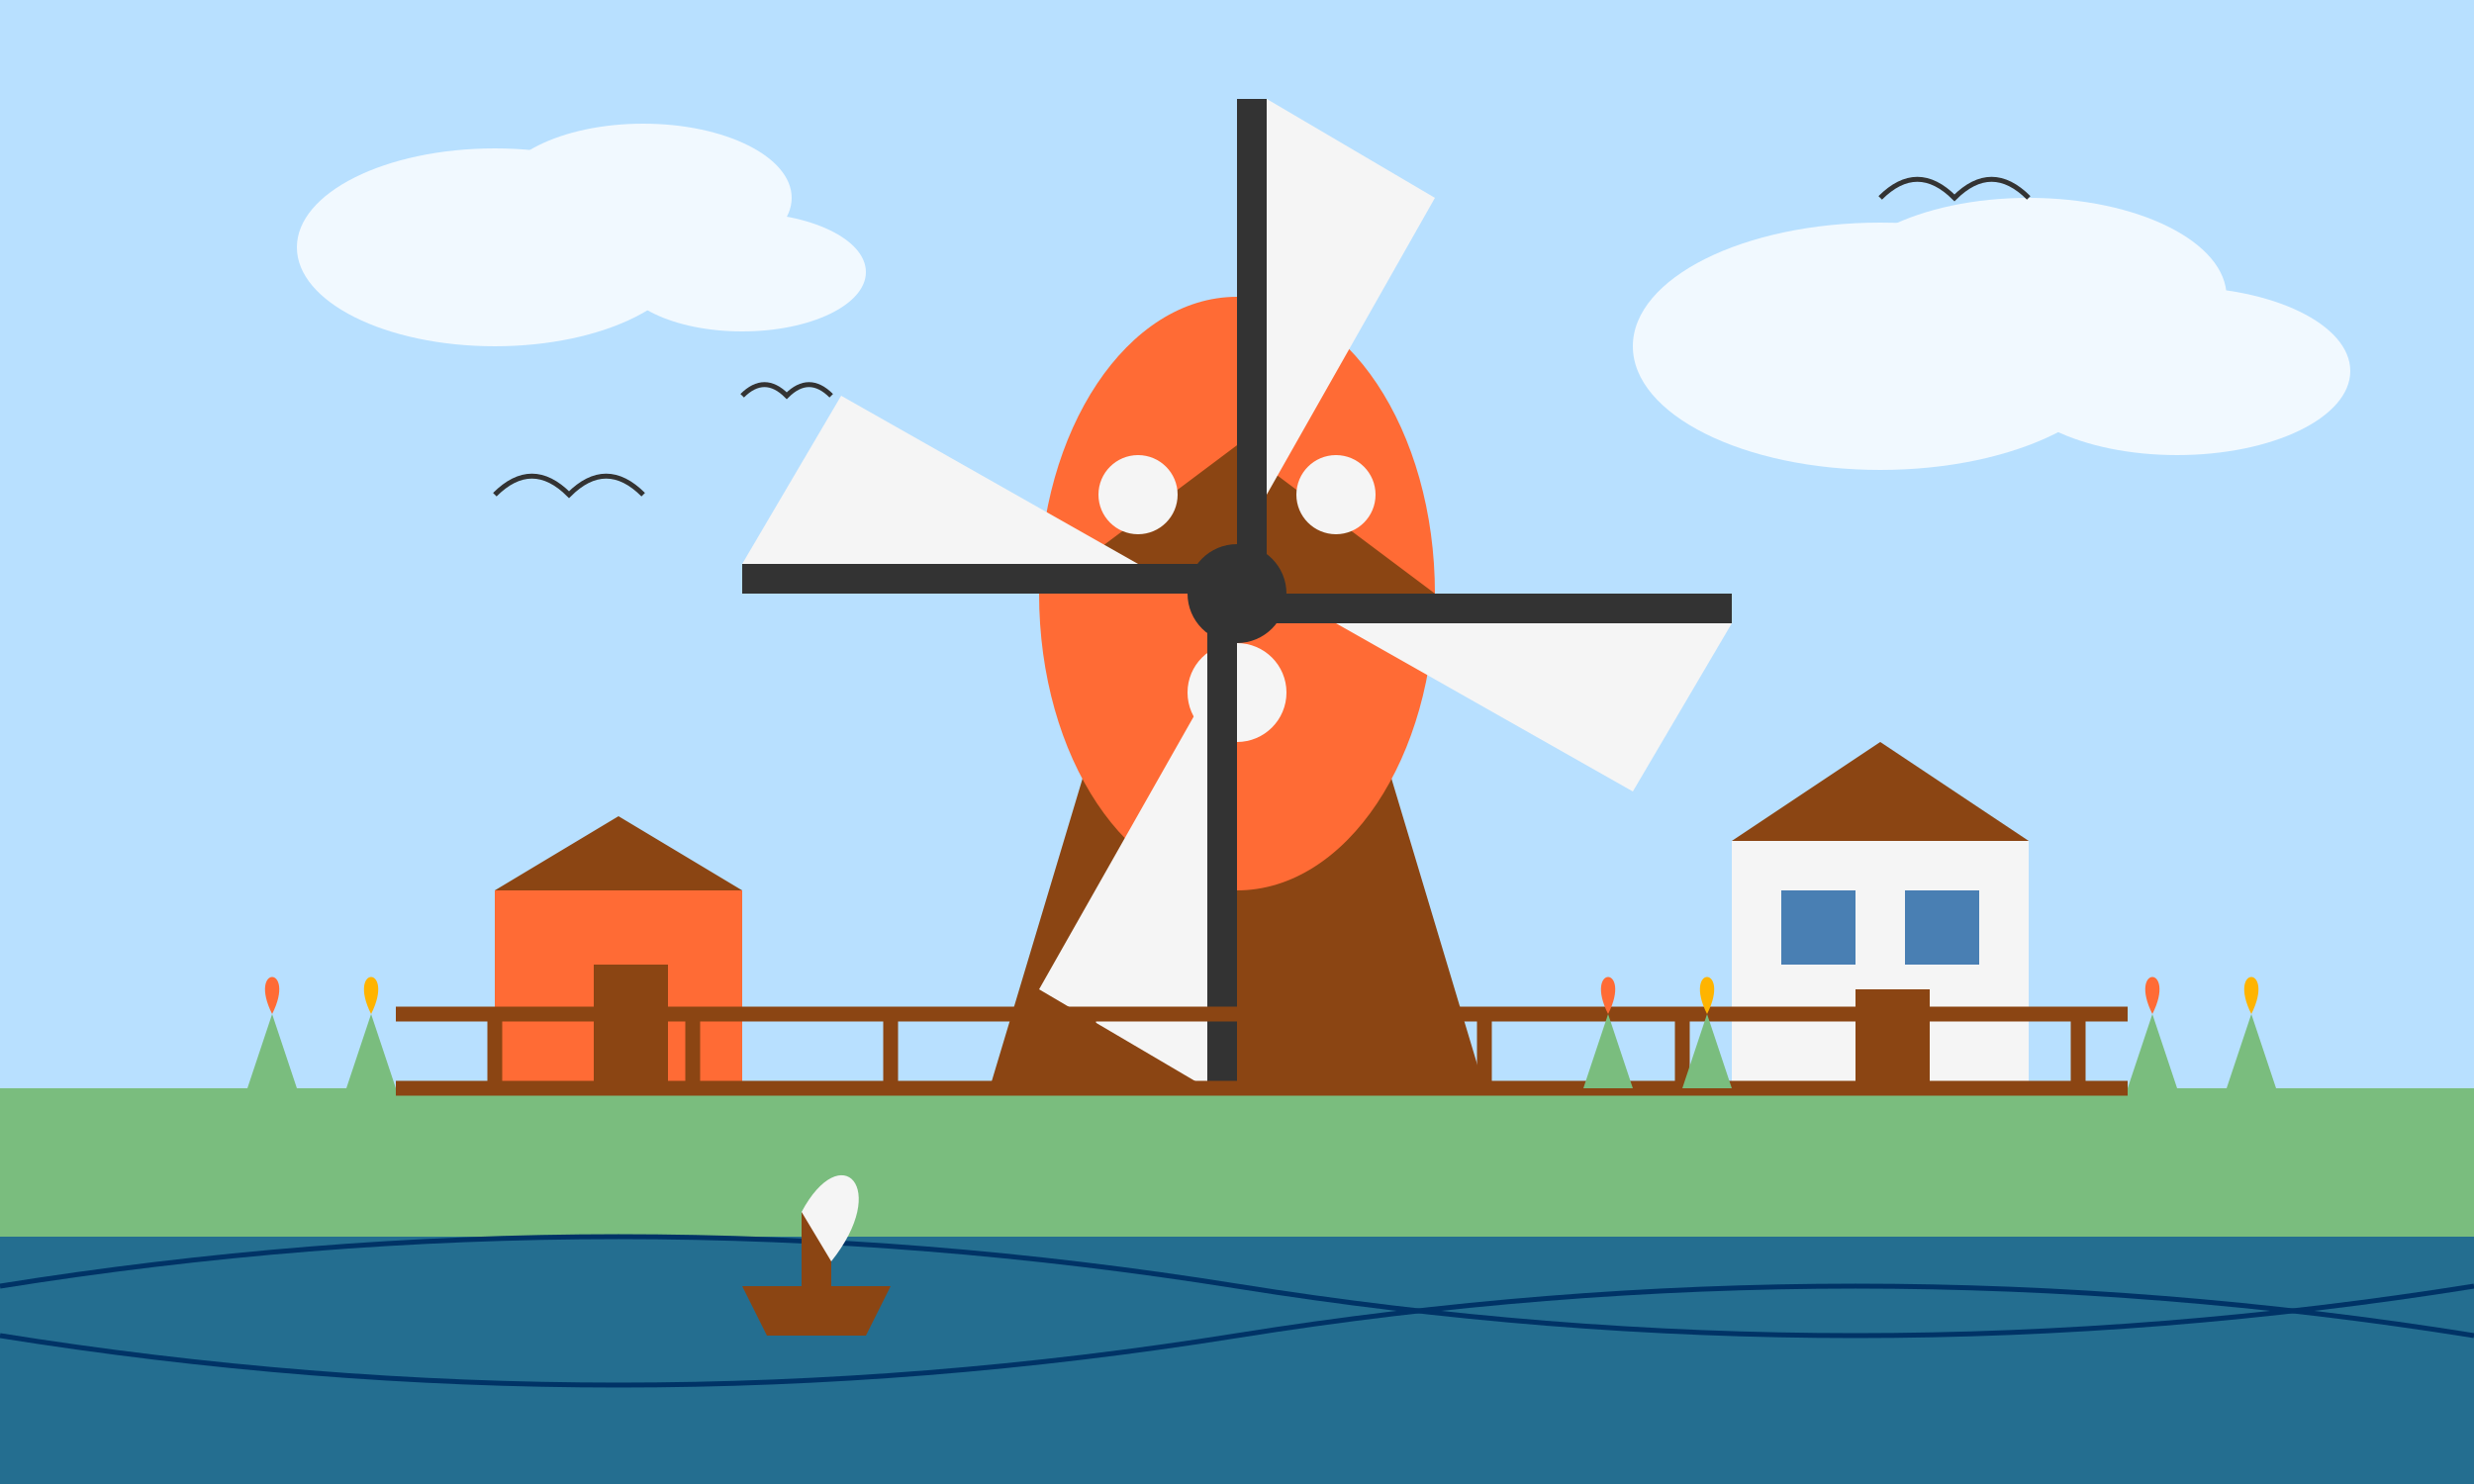 <svg xmlns="http://www.w3.org/2000/svg" width="500" height="300" viewBox="0 0 500 300">
  <!-- Sky background -->
  <rect width="500" height="300" fill="#B8E0FF" />
  
  <!-- Green field -->
  <rect x="0" y="220" width="500" height="80" fill="#7ABD7E" />
  
  <!-- Windmill base -->
  <path d="M200 220 L230 120 L270 120 L300 220 Z" fill="#8B4513" />
  
  <!-- Windmill body -->
  <ellipse cx="250" cy="120" rx="40" ry="60" fill="#FF6B35" />
  
  <!-- Windmill cap -->
  <path d="M210 120 L250 90 L290 120 Z" fill="#8B4513" />
  
  <!-- Windmill door -->
  <rect x="240" y="180" width="20" height="40" fill="#8B4513" />
  
  <!-- Windmill windows -->
  <circle cx="230" cy="100" r="8" fill="#F5F5F5" />
  <circle cx="270" cy="100" r="8" fill="#F5F5F5" />
  <circle cx="250" cy="140" r="10" fill="#F5F5F5" />
  
  <!-- Windmill sails center -->
  <circle cx="250" cy="120" r="10" fill="#333" />
  
  <!-- Windmill sails -->
  <g transform="translate(250, 120)">
    <!-- Sail 1 -->
    <g transform="rotate(0)">
      <rect x="0" y="-100" width="6" height="100" fill="#333" />
      <path d="M 6 -100 L 6 -20 L 40 -80 Z" fill="#F5F5F5" />
    </g>
    
    <!-- Sail 2 -->
    <g transform="rotate(90)">
      <rect x="0" y="-100" width="6" height="100" fill="#333" />
      <path d="M 6 -100 L 6 -20 L 40 -80 Z" fill="#F5F5F5" />
    </g>
    
    <!-- Sail 3 -->
    <g transform="rotate(180)">
      <rect x="0" y="-100" width="6" height="100" fill="#333" />
      <path d="M 6 -100 L 6 -20 L 40 -80 Z" fill="#F5F5F5" />
    </g>
    
    <!-- Sail 4 -->
    <g transform="rotate(270)">
      <rect x="0" y="-100" width="6" height="100" fill="#333" />
      <path d="M 6 -100 L 6 -20 L 40 -80 Z" fill="#F5F5F5" />
    </g>
  </g>
  
  <!-- Small house next to windmill -->
  <g transform="translate(350, 170)">
    <rect x="0" y="0" width="60" height="50" fill="#F5F5F5" />
    <polygon points="0,0 30,-20 60,0" fill="#8B4513" />
    <rect x="10" y="10" width="15" height="15" fill="#004E98" opacity="0.7" />
    <rect x="35" y="10" width="15" height="15" fill="#004E98" opacity="0.7" />
    <rect x="25" y="30" width="15" height="20" fill="#8B4513" />
  </g>
  
  <!-- Small barn on the other side -->
  <g transform="translate(100, 180)">
    <rect x="0" y="0" width="50" height="40" fill="#FF6B35" />
    <polygon points="0,0 25,-15 50,0" fill="#8B4513" />
    <rect x="20" y="15" width="15" height="25" fill="#8B4513" />
  </g>
  
  <!-- Fence -->
  <g transform="translate(80, 220)">
    <line x1="0" y1="0" x2="350" y2="0" stroke="#8B4513" stroke-width="3" />
    <line x1="20" y1="-15" x2="20" y2="0" stroke="#8B4513" stroke-width="3" />
    <line x1="60" y1="-15" x2="60" y2="0" stroke="#8B4513" stroke-width="3" />
    <line x1="100" y1="-15" x2="100" y2="0" stroke="#8B4513" stroke-width="3" />
    <line x1="140" y1="-15" x2="140" y2="0" stroke="#8B4513" stroke-width="3" />
    <line x1="180" y1="-15" x2="180" y2="0" stroke="#8B4513" stroke-width="3" />
    <line x1="220" y1="-15" x2="220" y2="0" stroke="#8B4513" stroke-width="3" />
    <line x1="260" y1="-15" x2="260" y2="0" stroke="#8B4513" stroke-width="3" />
    <line x1="300" y1="-15" x2="300" y2="0" stroke="#8B4513" stroke-width="3" />
    <line x1="340" y1="-15" x2="340" y2="0" stroke="#8B4513" stroke-width="3" />
    <line x1="0" y1="-15" x2="350" y2="-15" stroke="#8B4513" stroke-width="3" />
  </g>
  
  <!-- Water canal -->
  <rect x="0" y="250" width="500" height="50" fill="#004E98" opacity="0.7" />
  <path d="M0 260 Q 125 240, 250 260 Q 375 280, 500 260" stroke="#003366" stroke-width="1" fill="none" />
  <path d="M0 270 Q 125 290, 250 270 Q 375 250, 500 270" stroke="#003366" stroke-width="1" fill="none" />
  
  <!-- Boat on the water -->
  <g transform="translate(150, 260)">
    <path d="M0 0 L30 0 L25 10 L5 10 Z" fill="#8B4513" />
    <rect x="12" y="-15" width="6" height="15" fill="#8B4513" />
    <path d="M12 -15 C 20 -30, 30 -20, 18 -5" fill="#F5F5F5" />
  </g>
  
  <!-- Clouds -->
  <g fill="#FFFFFF" opacity="0.8">
    <ellipse cx="100" cy="50" rx="40" ry="20" />
    <ellipse cx="130" cy="40" rx="30" ry="15" />
    <ellipse cx="150" cy="55" rx="25" ry="12" />
    
    <ellipse cx="380" cy="70" rx="50" ry="25" />
    <ellipse cx="410" cy="60" rx="40" ry="20" />
    <ellipse cx="440" cy="75" rx="35" ry="17" />
  </g>
  
  <!-- Tulips in the field -->
  <g transform="translate(50, 220)">
    <path d="M0 0 L5 -15 L10 0 Z" fill="#7ABD7E" />
    <path d="M5 -15 C 0 -25, 10 -25, 5 -15 Z" fill="#FF6B35" />
  </g>
  
  <g transform="translate(70, 220)">
    <path d="M0 0 L5 -15 L10 0 Z" fill="#7ABD7E" />
    <path d="M5 -15 C 0 -25, 10 -25, 5 -15 Z" fill="#FFB400" />
  </g>
  
  <g transform="translate(320, 220)">
    <path d="M0 0 L5 -15 L10 0 Z" fill="#7ABD7E" />
    <path d="M5 -15 C 0 -25, 10 -25, 5 -15 Z" fill="#FF6B35" />
  </g>
  
  <g transform="translate(340, 220)">
    <path d="M0 0 L5 -15 L10 0 Z" fill="#7ABD7E" />
    <path d="M5 -15 C 0 -25, 10 -25, 5 -15 Z" fill="#FFB400" />
  </g>
  
  <g transform="translate(430, 220)">
    <path d="M0 0 L5 -15 L10 0 Z" fill="#7ABD7E" />
    <path d="M5 -15 C 0 -25, 10 -25, 5 -15 Z" fill="#FF6B35" />
  </g>
  
  <g transform="translate(450, 220)">
    <path d="M0 0 L5 -15 L10 0 Z" fill="#7ABD7E" />
    <path d="M5 -15 C 0 -25, 10 -25, 5 -15 Z" fill="#FFB400" />
  </g>
  
  <!-- Birds in the sky -->
  <g transform="translate(100, 100)">
    <path d="M0 0 C 5 -5, 10 -5, 15 0 C 20 -5, 25 -5, 30 0" stroke="#333" stroke-width="1" fill="none" />
  </g>
  
  <g transform="translate(150, 80)">
    <path d="M0 0 C 3 -3, 6 -3, 9 0 C 12 -3, 15 -3, 18 0" stroke="#333" stroke-width="1" fill="none" />
  </g>
  
  <g transform="translate(380, 40)">
    <path d="M0 0 C 5 -5, 10 -5, 15 0 C 20 -5, 25 -5, 30 0" stroke="#333" stroke-width="1" fill="none" />
  </g>
</svg>
